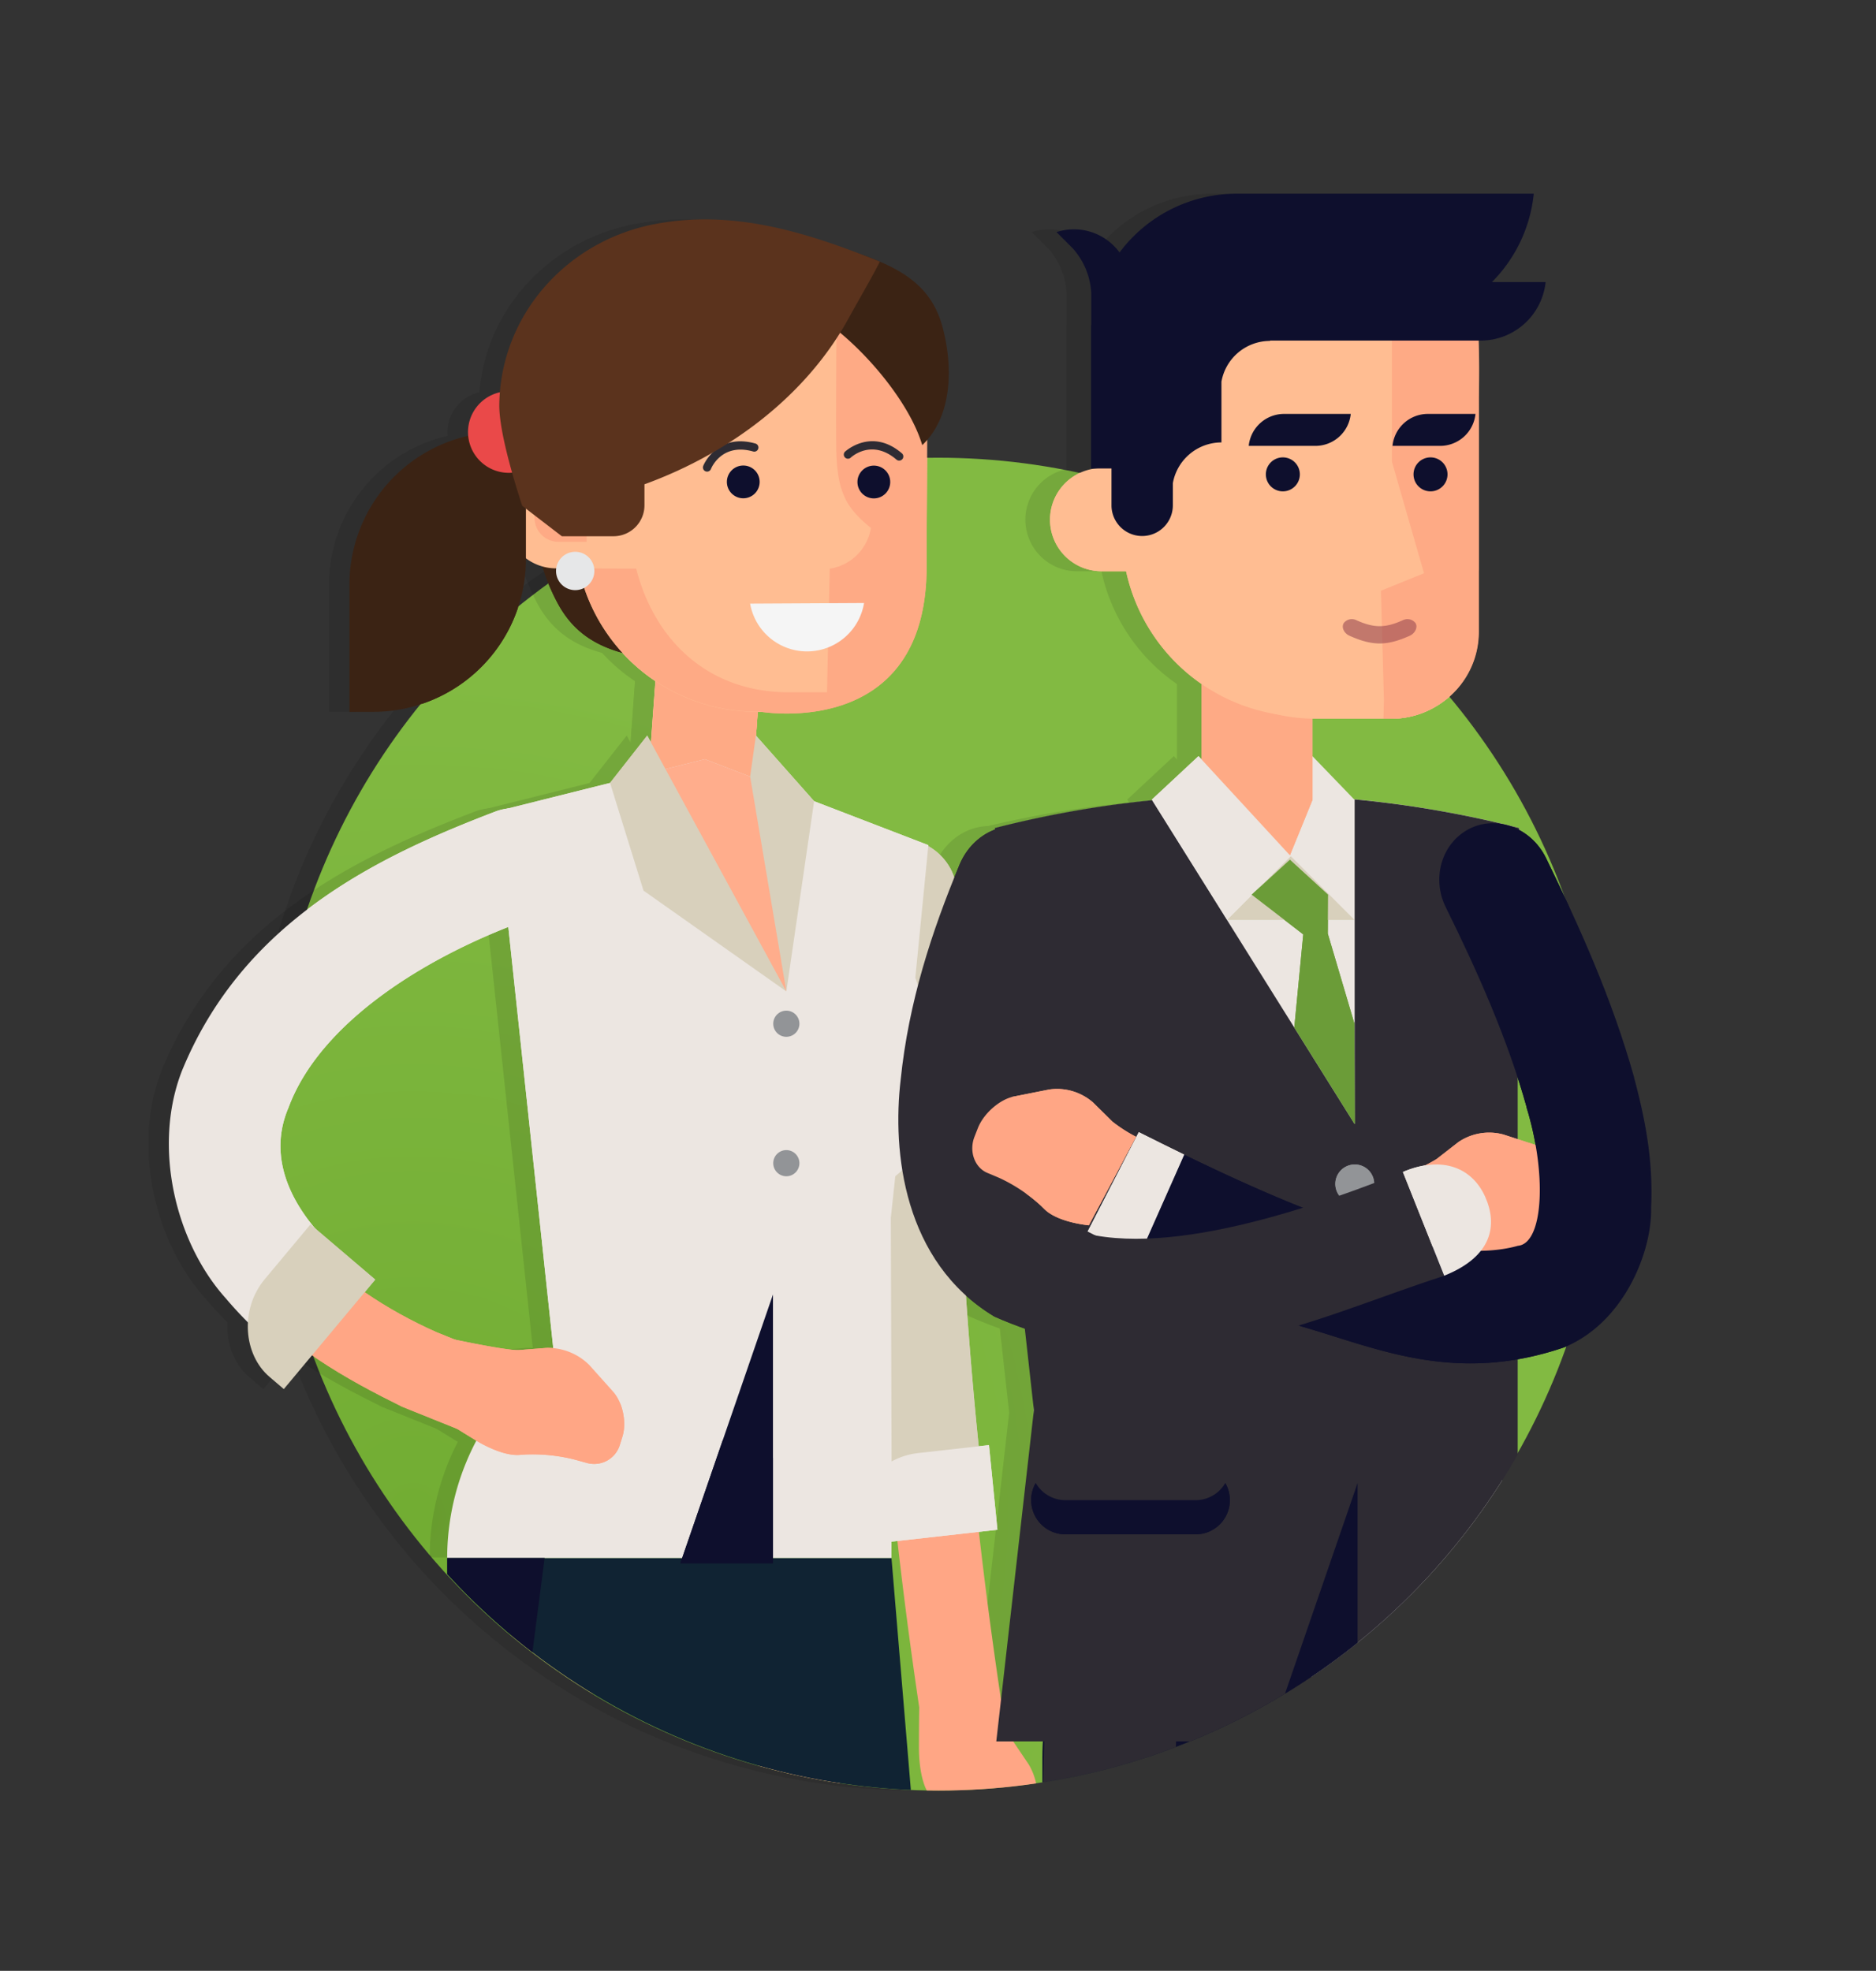 <svg id="How_it_works:_Sales_Professional" data-name="How it works: Sales Professional" xmlns="http://www.w3.org/2000/svg" width="552" height="580" viewBox="0 0 552 580"><rect x="0" y="0" width="552" height="580" fill="#333333" stroke="none"/><defs><style>.cls-1{fill:none}.cls-2{fill-opacity:.1}.cls-3{fill:url(#radial-gradient)}.cls-4{opacity:.1}.cls-5{clip-path:url(#clip-path)}.cls-6{fill:#3b2314}.cls-7{fill:#ffbd92}.cls-8{fill:#feaa85}.cls-9{fill:#f5f5f5}.cls-10{fill:#e6e7e8}.cls-11{fill:#2e2b33}.cls-12{fill:#0e0f2d}.cls-13{fill:#ffa685}.cls-14{fill:#f6977f}.cls-15{fill:#102333}.cls-16{fill:#d8d0bc}.cls-17{fill:#ece6e1}.cls-18{fill:#ffad8c}.cls-19{fill:#ff7262}.cls-20{fill:#5b331d}.cls-21{fill:#929497}.cls-22{fill:#6b9c38}.cls-23{fill:#90414d;opacity:.55}.cls-24{fill:#ea4949}</style><radialGradient id="radial-gradient" cx="121.5" cy="446.11" r="250.06" gradientUnits="userSpaceOnUse"><stop offset="0" stop-color="#72ad33"/><stop offset="1" stop-color="#82ba42"/></radialGradient><clipPath id="clip-path"><circle class="cls-1" cx="276.27" cy="330.82" r="196.12"/></clipPath></defs><title>LP-Howitworks-Sales-Professionals</title><circle class="cls-2" cx="269.67" cy="330.82" r="196.12"/><circle class="cls-3" cx="276.01" cy="330.82" r="196.12"/><g class="cls-4"><path d="M200.46 172.94c-15.22-4.17-37-20.06-45.06-34.39-7.34 11.51-3.39 27.67 2.64 38.92 6.1 11.4 15.94 14.72 28 16.45a66.77 66.77 0 0 0 19.94-.18z"/><path d="M204 176a15.34 15.34 0 0 1 14.2 16.41l-3.71 51.23a15.34 15.34 0 1 1-30.61-2.21l3.7-51.24A15.34 15.34 0 0 1 204 176z"/><path d="M204 176a15.34 15.34 0 0 1 14.2 16.41l-3.71 51.23a15.36 15.36 0 0 1-15 14.24l1.12-15.5a15.34 15.34 0 0 0-14.2-16.4h-1.35l2.58-35.76A15.34 15.34 0 0 1 204 176z"/><path d="M169.81 88.79l91.4.34a58.21 58.21 0 0 1 5.6 25.47l-.18 52.4c-3 45.18-49.12 42.48-49.12 42.48h-1.18a53.41 53.41 0 0 1-53.2-53.59l.15-41.66a53.17 53.17 0 0 1 6.53-25.44z"/><path d="M157.71 137.47a14.9 14.9 0 1 0-.11 29.8l24.24.08-.79-29.78z"/><path d="M151.26 152.35a7.06 7.06 0 0 0 7 7.11h8.34v-14.15h-8.33a7.09 7.09 0 0 0-7.01 7.04zM168.88 168a5.64 5.64 0 1 1-5.67-5.61 5.62 5.62 0 0 1 5.67 5.61z"/><path d="M157.62 131.18v5.62c8.38 1.2 15.71 3.2 15.28 20.31a9.19 9.19 0 0 0 9.22-9.17v-6.64a14.82 14.82 0 0 1 7.06-10.12zM269.38 305.72l-6.07-18 3.84-39-65.77-25.28-61.46 15.39 17.88 167.55 98.49 10.19-.18-58.17 1.32-12.25a36.66 36.66 0 0 0 11.95-40.43zM96.8 172.07v37.42h7a44.94 44.94 0 0 0 44.93-45v-37.36h-6.94a44.94 44.94 0 0 0-44.99 44.94z"/><path d="M143.69 115.15a12 12 0 1 0 12 12 12 12 0 0 0-12-12z"/><path d="M147.64 148.85c-3.72-11.38-6.86-23.34-6.75-29.92C141.35 92.51 160.8 71 186.4 66c23.3-4.55 45.15 2.42 66.48 11-2.87 5.64-6.09 11-9.11 16.52-12.3 22.59-34.7 39.75-60.15 49v6.19a9.12 9.12 0 0 1-9.13 9.1H159.3zM177.14 422.75c1.29-4.14.07-10.06-2.72-13.18l-7-7.83a17.3 17.3 0 0 0-12.58-5.07l-8 .63c-4.13.34-25.92-4.56-25.92-4.56l-4.42 20.08s6.6 4.4 17.18 10.87c3.53 2.17 9 4.78 13.18 4.47l1.62-.12a50.71 50.71 0 0 1 14.72 1.53l3.63 1a7.9 7.9 0 0 0 9.56-5.41z"/><path d="M63.72 379c14.43 17.22 32.67 27.1 48.63 35l16.43 6.61 8-22.78-14.27-5.75c-14.89-6.61-28.7-15.83-38.1-26.52z"/><path d="M103.05 376.15c-19.53-13.64-32-31.9-24.19-50.17 9.32-25.25 41-45.14 72.28-56 7.67-2.56 11.87-11.83 9.4-20.65a15.82 15.82 0 0 0-20.61-10.57c-35.28 13.45-74.54 32.54-92.45 76.46-8.62 22.23-1.92 50.31 12.88 66.8a111.54 111.54 0 0 0 20.19 18.67zM225.36 291.76l-42.02-29.66-9.86-31.7 10.94-13.94 40.94 75.3z"/><circle cx="225.36" cy="301.27" r="3.85"/><path d="M104.39 376.57l-19.05-16.24-13.45 16.11c-7.43 8.89-6.25 22.3 1.42 28.78l4.18 3.57zM200.36 384.35A73.78 73.78 0 0 1 257.17 411v47.32H126.43v-.11a74 74 0 0 1 73.93-73.86z"/></g><g class="cls-4"><path d="M362.62 164.51a16.3 16.3 0 0 0-16.31 16.3v54.57l26 16.3 6.64-16.3v-54.57a16.3 16.3 0 0 0-16.33-16.3z"/><path d="M427.8 96.59v70.85a66.54 66.54 0 0 1-21.58 43.47c-1.81.38-28.83 0-29.24 0a54.27 54.27 0 0 1-54.12-54.41V96.59z"/><path d="M317.28 137.76a15.18 15.18 0 1 0 0 30.35H342l-.91-30.35zM353.85 270.72l-22.17-35.41 13.72-12.79 26.88 29.17-18.43 19.03zM405.52 344.9c-34.68 13.77-78.9 27.33-103 14.54-21.23-11.76-11.74-59.39 2.89-92.32 3.55-8.43.28-18.4-7.86-22.47s-18.41.18-22.45 9.77c-8.22 19.8-15 40.48-17.34 63.37-2.48 21.07.75 53.56 27.61 69.68 52.17 23 93.32.47 132.28-12zM429.75 352.19c-3.7-8.28-12.33-12.33-24.23-7.29l12.17 30.53c14.24-5.7 15.76-14.95 12.06-23.24z"/><path d="M318.41 350.7l-5.28 9.9c-4.1-.45-10-1.79-13-4.69l-1.13-1.14a47.43 47.43 0 0 0-12.25-8.13l-3.45-1.45c-3.77-1.57-5.49-6.36-3.82-10.64l1-2.55c1.67-4.29 6.44-8.47 10.58-9.29l10.41-2.07a16.08 16.08 0 0 1 12.89 3.81l5.72 5.64a43 43 0 0 0 6.94 4.46zM296.16 441.47a10.06 10.06 0 0 0 10.08 10.07h38.31a10.07 10.07 0 0 0 10.08-10.07 10.08 10.08 0 0 0-10.08-10.08h-38.31a10.07 10.07 0 0 0-10.08 10.08z"/><path d="M296.16 431.4a10.08 10.08 0 0 0 10.08 10.08h38.31a10.09 10.09 0 0 0 10.08-10.08 10.08 10.08 0 0 0-10.08-10.08h-38.31a10.07 10.07 0 0 0-10.08 10.08zM444 57h-87.32a43 43 0 0 0-34.51 17.3 16.63 16.63 0 0 0-18.55-6l4.79 4.8a21.44 21.44 0 0 1 5.44 13.15v9.16c0 .12 0 .23-.05.35v42.11h6v10.85a9 9 0 1 0 18.05 0v-6.52a14.55 14.55 0 0 1 14.3-12v-17.87a14.52 14.52 0 0 1 14.29-12v-.1h61.96A19.23 19.23 0 0 0 447.53 83h-15.76A43 43 0 0 0 444 57z"/><path d="M331.77 236.2l59.6 95.31V236a314.37 314.37 0 0 1 48.4 8.42l-.43 71.67-14.4 137.23-139.06 59.87 11.06-97.47-11.06-99.66-.42-71.67a312.13 312.13 0 0 1 46.31-8.19z"/></g><g class="cls-5"><path class="cls-6" d="M206.48 172.94c-15.22-4.17-37-20.06-45.06-34.39-7.34 11.51-3.39 27.67 2.64 38.92 6.1 11.4 15.94 14.72 28 16.45a66.77 66.77 0 0 0 19.94-.18z"/><path class="cls-7" d="M210 176a15.34 15.34 0 0 1 14.2 16.41l-3.71 51.23a15.34 15.34 0 1 1-30.61-2.21l3.7-51.24A15.34 15.34 0 0 1 210 176z"/><path class="cls-8" d="M210 176a15.34 15.34 0 0 1 14.2 16.41l-3.71 51.23a15.36 15.36 0 0 1-15 14.24l1.12-15.5a15.34 15.34 0 0 0-14.2-16.4h-1.35l2.58-35.76A15.34 15.34 0 0 1 210 176z"/><path class="cls-7" d="M175.82 88.79l91.4.34a58.21 58.21 0 0 1 5.6 25.47l-.18 52.4c-3 45.18-49.12 42.48-49.12 42.48h-1.18a53.41 53.41 0 0 1-53.2-53.59l.15-41.66a53.17 53.17 0 0 1 6.53-25.44z"/><path class="cls-8" d="M175.88 88.79h13.28a53 53 0 0 0-3.87 19.72l-.15 41.67c-.11 29.49 17.21 53.45 46.68 53.55h11.52l.8-36.37a14.46 14.46 0 0 0 12.12-12c-7.85-6.32-10.14-11.21-10.22-24.92-.11-10.36.14-41.45.14-41.45l21.05.08a58.21 58.21 0 0 1 5.6 25.47l-.18 52.4c-.09 51.29-49.12 42.48-49.12 42.48h-1.18a53.41 53.41 0 0 1-53.2-53.59l.15-41.66a53.19 53.19 0 0 1 6.58-25.38z"/><path class="cls-9" d="M220.72 177.64a17 17 0 0 0 33.52-.18z"/><path class="cls-7" d="M163.72 137.47a14.9 14.9 0 1 0-.11 29.8l24.24.08-.79-29.78z"/><path class="cls-8" d="M157.28 152.35a7.06 7.06 0 0 0 7 7.11h8.34v-14.15h-8.33a7.09 7.09 0 0 0-7.01 7.04z"/><path class="cls-10" d="M174.89 168a5.64 5.64 0 1 1-5.67-5.61 5.62 5.62 0 0 1 5.67 5.61z"/><path class="cls-11" d="M163.63 131.18v5.62c8.36 1.23 15.74 3.22 15.3 20.31a9.19 9.19 0 0 0 9.22-9.17v-6.64a14.82 14.82 0 0 1 7.06-10.12z"/><path class="cls-12" d="M223.52 141.86a4.82 4.82 0 1 1-4.82-4.86 4.81 4.81 0 0 1 4.82 4.86zM261.94 141.86a4.82 4.82 0 1 1-4.82-4.83 4.81 4.81 0 0 1 4.82 4.83z"/><path class="cls-11" d="M208.05 138.79a1.22 1.22 0 0 1-1.13-1.67c0-.1 4-9.86 15.44-6.57a1.22 1.22 0 0 1-.67 2.34c-9.3-2.67-12.37 4.81-12.5 5.13a1.22 1.22 0 0 1-1.14.77zM264.57 135.55a1.21 1.21 0 0 1-.79-.29c-7.3-6.26-13.26-.78-13.5-.54a1.22 1.22 0 0 1-1.68-1.76c.08-.07 7.78-7.27 16.78.45a1.22 1.22 0 0 1-.79 2.14z"/><path class="cls-13" d="M304.79 532.56a18.14 18.14 0 0 0-2.14-13.38l-4.46-6.61c-2.32-3.4-9.14-24.66-9.14-24.66l-18.38 6.19s-.29 7.89-.28 20.27c0 4.12.62 10.19 2.91 13.6l.9 1.34a53.79 53.79 0 0 1 6 13.49z"/><path class="cls-13" d="M255.61 270.59c-1.91 79.34 3.74 161.61 16.82 244.64l23.82-3.9C283.4 429.8 277.85 349 279.74 271.19c.14-6.35-5.13-11.8-11.75-12.14a11.74 11.74 0 0 0-12.38 11.55zM276.22 537a8.2 8.2 0 0 0 8.28 8.13l12.9-.12a8.21 8.21 0 1 0-.15-16.41l-12.9.13a8.19 8.19 0 0 0-8.13 8.27zM219.42 848.82a12.56 12.56 0 0 1-2.09-.18 12.42 12.42 0 0 1-10.17-14.32l2.57-15c11.66-67.57 24.87-162.23 12.54-293.45a12.42 12.42 0 1 1 24.73-2.3c12.64 134.51-.87 230.91-12.79 300l-2.56 14.9a12.42 12.42 0 0 1-12.23 10.34z"/><path class="cls-14" d="M247 523.57a12.42 12.42 0 1 0-24.73 2.33c3.29 35 4.75 66.07 4.92 94.16h24.87c-.19-28.77-1.69-60.62-5.06-96.49z"/><path class="cls-13" d="M174.44 481.17v375.2l-25.68-21.7v-353.5h25.68z"/><path class="cls-14" d="M148.75 481.16h25.69v138.89h-25.69z"/><path class="cls-15" d="M273.61 593.78H131.58V458.49h130.73l11.3 135.29z"/><path class="cls-16" d="M257.64 453.32a1339.81 1339.81 0 0 1-9.28-190.56 16.26 16.26 0 0 1 17-16c9.16.38 16.41 7.88 16.21 16.77a1306.87 1306.87 0 0 0 9.05 185.79z"/><path class="cls-17" d="M293.49 450.19L291 425.28l-20.85 2.34c-11.51 1.29-19.94 11.78-18.88 21.77l.56 5.47zM275.4 305.72l-6.07-18 3.84-39-65.77-25.3-61.46 15.39 17.88 167.55 98.49 10.19-.18-58.17 1.32-12.25a36.66 36.66 0 0 0 11.95-40.41z"/><path class="cls-18" d="M186.03 228.77l45.35 62.99v-59.12l-23.98-9.22-21.37 5.35z"/><path class="cls-6" d="M102.82 172.07v37.42h7a44.94 44.94 0 0 0 44.93-45v-37.36h-6.94a44.94 44.94 0 0 0-44.99 44.94z"/><path class="cls-19" d="M149.71 115.15a12 12 0 1 0 12 12 12 12 0 0 0-12-12z"/><path class="cls-6" d="M237.37 91.15c13.07 6.84 29.7 25.46 34 39.85 9.18-8.72 9-23.9 5.85-35.15-3.17-11.4-11.48-16.37-22.16-20.4a64.31 64.31 0 0 0-18.32-3.95z"/><path class="cls-20" d="M153.66 148.85c-3.72-11.38-6.86-23.34-6.75-29.92.46-26.42 19.91-47.93 45.5-52.93 23.3-4.55 45.15 2.42 66.48 11-2.87 5.64-6.09 11-9.11 16.52-12.3 22.59-34.7 39.75-60.15 49v6.19a9.12 9.12 0 0 1-9.13 9.1h-15.18z"/><path class="cls-17" d="M205.51 384.56a73.78 73.78 0 0 1 56.81 26.62v47.32H131.58v-.11a74 74 0 0 1 73.93-73.83z"/><path class="cls-13" d="M183.15 422.75c1.29-4.14.07-10.06-2.72-13.18l-7-7.83a17.3 17.3 0 0 0-12.58-5.07l-8 .63c-4.13.34-25.92-4.56-25.92-4.56l-4.42 20.08s6.6 4.4 17.18 10.87c3.53 2.17 9 4.78 13.18 4.47l1.62-.12a50.71 50.71 0 0 1 14.72 1.53l3.63 1a7.9 7.9 0 0 0 9.56-5.41z"/><path class="cls-13" d="M69.73 379c14.43 17.22 32.67 27.1 48.63 35l16.43 6.61 8-22.78-14.27-5.75c-14.89-6.61-28.7-15.83-38.1-26.52z"/><path class="cls-17" d="M109.07 376.15c-19.53-13.64-32-31.9-24.19-50.17 9.32-25.25 41-45.14 72.28-56 7.67-2.56 11.87-11.83 9.4-20.65a15.82 15.82 0 0 0-20.61-10.57c-35.28 13.45-74.54 32.54-92.45 76.46-8.62 22.23-1.92 50.31 12.88 66.8a111.54 111.54 0 0 0 20.19 18.67z"/><path class="cls-16" d="M231.38 291.76l-42.03-29.66-9.85-31.7 10.94-13.94 40.94 75.3z"/><circle class="cls-21" cx="231.37" cy="301.27" r="3.85"/><circle class="cls-21" cx="231.37" cy="342.31" r="3.85"/><path class="cls-17" d="M231.38 291.76l8.17-55.98-17.13-19.32-1.7 12.08 10.66 63.22z"/><path class="cls-12" d="M227.44 460.04h-27.25l27.25-79.08v79.08zM142.76 593.78h-11.18V458.49h28.67l-17.49 135.29z"/><path class="cls-16" d="M110.41 376.57l-19.06-16.24-13.44 16.11c-7.43 8.89-6.25 22.3 1.42 28.78l4.18 3.57z"/><g><path class="cls-11" d="M391 837.6l4.72-359.52c.13-9.93 8.9-17.89 19.63-17.76s19.3 8.32 19.17 18.26l-4.71 359z"/><path class="cls-12" d="M369.34 447.2c34.56 0 62.6 31.33 62.6 70v14.28H306.72v-14.31c0-38.64 28.02-69.97 62.62-69.97z"/><path class="cls-11" d="M294.71 834.89c6.34-122 10.57-234.76 13.4-357.06.21-9.88 9.07-17.71 19.77-17.51s19.24 8.45 19 18.37c-2.85 122.27-7.06 234.75-13.4 357z"/><path class="cls-12" d="M480.86 317.16c-6.52-23.24-16-44.24-26-64.74-4.48-9-14.78-12.65-22.77-8.38s-10.87 14.55-6.66 23c9.56 19.34 18.31 39.18 23.78 58.82z"/><path class="cls-17" d="M386.17 222.52l12.26 12.72a314.58 314.58 0 0 1 48.6 8.44l-5 71.67v184l-137.82-14.57v-184l-11.48-57a316.91 316.91 0 0 1 77.15-9.83z"/><path class="cls-16" d="M398.64 235.26v35.46L419.58 245l.61-6.92c-7.19-1.18-14.37-2.13-21.55-2.82z"/><path class="cls-8" d="M369.87 164.51a16.3 16.3 0 0 0-16.31 16.3v54.57l26 16.3 6.64-16.3v-54.57a16.3 16.3 0 0 0-16.33-16.3z"/><path class="cls-7" d="M435.06 96.59v70.85a66.54 66.54 0 0 1-21.58 43.47c-1.81.38-28.83 0-29.24 0a54.27 54.27 0 0 1-54.12-54.41V96.59z"/><path class="cls-7" d="M324.53 137.76a15.18 15.18 0 1 0 0 30.35h24.7l-.91-30.35z"/><path class="cls-17" d="M361.11 270.72l-22.18-35.41 13.72-12.79 26.88 29.17-18.42 19.03z"/><path class="cls-16" d="M361.11 270.72l18.7-18.7 18.7 18.7h-37.4z"/><path class="cls-11" d="M339 235.49l59.6 95.31v-95.54a314.37 314.37 0 0 1 48.4 8.42l-.43 71.67v197.13H293.15L304.21 415l-11.06-99.66-.42-71.67a312.13 312.13 0 0 1 46.27-8.18z"/><path class="cls-21" d="M392.91 348.41a5.72 5.72 0 1 0 5.73-5.72 5.73 5.73 0 0 0-5.73 5.72z"/><path class="cls-22" d="M390.69 274.74l7.82 26.45.12 29.62-17.79-28.46 2.63-27.37-15.17-11.69 11.25-10.3 11.22 10.28-.08 11.47z"/><path class="cls-13" d="M457.55 360.36c4.79-2.28 6.2-5.67 5-10.12l-.71-2.65c-1.16-4.45-5.41-9.15-9.42-10.45l-10.1-3.28a16.07 16.07 0 0 0-13.25 2.28l-6.34 4.94a43.6 43.6 0 0 1-7.42 3.62l10.76 27.49c4.12 0 10.19.29 17.59-2.73s9.11-6.83 13.89-9.1z"/><path class="cls-12" d="M446.65 366.62c7.52-.71 8.55-21.2 2.51-40.78l14.67-9.48 17 .79c3.11 11.7 5.67 24 5 38.22.3 13.37-8.27 34.07-25.63 41.15-32.17 10.93-54.86.28-77.26-6.17a480.6 480.6 0 0 1-47.92-20.47l13.36-30.09c34.15 16.59 74.53 33.51 98.27 26.83z"/><path class="cls-17" d="M335.08 333.18c4.3 2.16 8.79 4.39 13.37 6.62l-13.35 30.09q-7.58-3.68-15.06-7.49z"/><path class="cls-11" d="M412.77 344.9c-34.68 13.77-78.9 27.33-103 14.54-21.23-11.76-11.74-59.39 2.89-92.32 3.55-8.43.28-18.4-7.86-22.47s-18.41.18-22.45 9.77c-8.22 19.8-15 40.48-17.34 63.37-2.48 21.07.75 53.56 27.61 69.68 52.17 23 93.32.47 132.28-12z"/><path class="cls-17" d="M437 352.19c-3.7-8.28-12.33-12.33-24.23-7.29l12.17 30.53c14.25-5.7 15.76-14.95 12.06-23.24z"/><path class="cls-13" d="M325.67 350.7l-5.28 9.9c-4.1-.45-10-1.79-13-4.69l-1.17-1.14a47.43 47.43 0 0 0-12.22-8.14l-3.45-1.45c-3.77-1.57-5.49-6.36-3.82-10.64l1-2.55c1.67-4.29 6.44-8.47 10.58-9.29l10.41-2.07a16.08 16.08 0 0 1 12.89 3.81l5.72 5.64a43 43 0 0 0 6.94 4.46z"/><path class="cls-12" d="M303.42 441.47a10.06 10.06 0 0 0 10.08 10.07h38.3a10.07 10.07 0 0 0 10.08-10.07 10.08 10.08 0 0 0-10.08-10.07h-38.31a10.07 10.07 0 0 0-10.08 10.08z"/><path class="cls-11" d="M303.42 431.4a10.08 10.08 0 0 0 10.08 10.08h38.3a10.09 10.09 0 0 0 10.08-10.08 10.08 10.08 0 0 0-10.08-10.08h-38.31a10.07 10.07 0 0 0-10.08 10.08z"/><path class="cls-12" d="M399.46 513.59h-26.58l26.58-77.16v77.16z"/><path class="cls-7" d="M435.06 120.5c0-28.23-19.77-51.12-48-51.12a51.12 51.12 0 0 0-51.12 51.12v39.89a51.12 51.12 0 0 0 51.12 51.12h22.32a25.65 25.65 0 0 0 25.68-25.43z"/><path class="cls-8" d="M407.07 211.51h2.3a25.42 25.42 0 0 0 9-1.65l.41-.16q.81-.32 1.61-.7l.68-.34c.42-.22.83-.44 1.23-.67l.83-.51q.49-.31 1-.64c.32-.22.62-.43.93-.66l.24-.18a25.25 25.25 0 0 0 9.84-19.92V120.5c0-20.19 3-56-25.59-45.95v61.26l9.46 32.89-12.68 5.14.88 32.18z"/><path class="cls-12" d="M425.92 139.6a5 5 0 0 1-5 5 5 5 0 0 1-5-5 5 5 0 0 1 5-5 5 5 0 0 1 5 5zM382.47 139.6a5 5 0 0 1-5 5 5 5 0 0 1-5-5 5 5 0 0 1 5-5 5 5 0 0 1 5 5z"/><path class="cls-23" d="M416.48 183.34c.76 1.15 0 3-1.7 3.77-6.74 3-10.93 3-17.67 0-1.75-.78-2.46-2.62-1.7-3.77a3 3 0 0 1 3.74-.8c5.19 2.31 8.41 2.31 13.59 0a3 3 0 0 1 3.74.8z"/><path class="cls-12" d="M377.84 121.81h19.61a10.47 10.47 0 0 1-10.45 9.41h-19.57a10.46 10.46 0 0 1 10.41-9.41zM420.15 121.81h14a10.47 10.47 0 0 1-10.41 9.41h-14a10.45 10.45 0 0 1 10.41-9.41z"/><path class="cls-12" d="M451.3 57h-87.37a43 43 0 0 0-34.51 17.3 16.63 16.63 0 0 0-18.55-6l4.79 4.8a21.44 21.44 0 0 1 5.44 13.15v9.16c0 .12 0 .23-.05.35v42.11h6v10.85a9 9 0 1 0 18.05 0v-6.52a14.55 14.55 0 0 1 14.3-12v-17.87a14.52 14.52 0 0 1 14.29-12v-.1h61.92A19.23 19.23 0 0 0 454.79 83H439a43 43 0 0 0 12.3-26z"/></g></g><path class="cls-6" d="M206.48 172.94c-15.22-4.17-37-20.06-45.06-34.39-7.34 11.51-3.39 27.67 2.64 38.92 6.1 11.4 15.94 14.72 28 16.45a66.77 66.77 0 0 0 19.94-.18z"/><path class="cls-7" d="M210 176a15.34 15.34 0 0 1 14.2 16.41l-3.71 51.23a15.34 15.34 0 1 1-30.61-2.21l3.7-51.24A15.34 15.34 0 0 1 210 176z"/><path class="cls-8" d="M210 176a15.34 15.34 0 0 1 14.2 16.41l-3.71 51.23a15.36 15.36 0 0 1-15 14.24l1.12-15.5a15.34 15.34 0 0 0-14.2-16.4h-1.35l2.58-35.76A15.34 15.34 0 0 1 210 176z"/><path class="cls-7" d="M175.82 88.79l91.4.34a58.21 58.21 0 0 1 5.6 25.47l-.18 52.4c-3 45.18-49.12 42.48-49.12 42.48h-1.18a53.41 53.41 0 0 1-53.2-53.59l.15-41.66a53.17 53.17 0 0 1 6.53-25.44z"/><path class="cls-8" d="M175.88 88.79h13.28a53 53 0 0 0-3.87 19.72l-.15 41.67c-.11 29.49 17.21 53.45 46.68 53.55h11.52l.8-36.37a14.46 14.46 0 0 0 12.12-12c-7.85-6.32-10.14-11.21-10.22-24.92-.11-10.36.14-41.45.14-41.45l21.05.08a58.21 58.21 0 0 1 5.6 25.47l-.18 52.4c-.09 51.29-49.12 42.48-49.12 42.48h-1.18a53.41 53.41 0 0 1-53.2-53.59l.15-41.66a53.19 53.19 0 0 1 6.58-25.38z"/><path class="cls-9" d="M220.72 177.64a17 17 0 0 0 33.52-.18z"/><path class="cls-7" d="M163.72 137.47a14.9 14.9 0 1 0-.11 29.8l24.24.08-.79-29.78z"/><path class="cls-8" d="M157.28 152.35a7.06 7.06 0 0 0 7 7.11h8.34v-14.15h-8.33a7.09 7.09 0 0 0-7.01 7.04z"/><path class="cls-10" d="M174.89 168a5.64 5.64 0 1 1-5.67-5.61 5.62 5.62 0 0 1 5.67 5.61z"/><path class="cls-11" d="M163.63 131.18v5.62c8.36 1.23 15.74 3.22 15.3 20.31a9.19 9.19 0 0 0 9.22-9.17v-6.64a14.82 14.82 0 0 1 7.06-10.12z"/><path class="cls-12" d="M223.52 141.86a4.82 4.82 0 1 1-4.82-4.86 4.81 4.81 0 0 1 4.82 4.86zM261.94 141.86a4.82 4.82 0 1 1-4.82-4.83 4.81 4.81 0 0 1 4.82 4.83z"/><path class="cls-11" d="M208.05 138.79a1.22 1.22 0 0 1-1.13-1.67c0-.1 4-9.86 15.44-6.57a1.22 1.22 0 0 1-.67 2.34c-9.3-2.67-12.37 4.81-12.5 5.13a1.22 1.22 0 0 1-1.14.77zM264.57 135.55a1.21 1.21 0 0 1-.79-.29c-7.3-6.26-13.26-.78-13.5-.54a1.22 1.22 0 0 1-1.68-1.76c.08-.07 7.78-7.27 16.78.45a1.22 1.22 0 0 1-.79 2.14z"/><path class="cls-16" d="M257.64 453.32a1339.81 1339.81 0 0 1-9.28-190.56 16.26 16.26 0 0 1 17-16c9.16.38 16.41 7.88 16.21 16.77a1306.87 1306.87 0 0 0 9.05 185.79z"/><path class="cls-17" d="M293.49 450.19L291 425.28l-20.85 2.34c-11.51 1.29-19.94 11.78-18.88 21.77l.56 5.47z"/><path class="cls-17" d="M275.4 305.72l-6.07-18 3.84-39-65.77-25.3-61.46 15.39 17.88 167.55 98.56 35.11-.26-83.09 1.32-12.25a36.66 36.66 0 0 0 11.96-40.41z"/><path class="cls-18" d="M186.03 228.77l45.35 62.99v-59.12l-23.98-9.22-21.37 5.35z"/><path class="cls-6" d="M102.82 172.07v37.42h7a44.94 44.94 0 0 0 44.93-45v-37.36h-6.94a44.94 44.94 0 0 0-44.99 44.94z"/><path class="cls-24" d="M149.71 115.15a12 12 0 1 0 12 12 12 12 0 0 0-12-12z"/><path class="cls-6" d="M237.37 91.15c13.07 6.84 29.7 25.46 34 39.85 9.18-8.72 9-23.9 5.85-35.15-3.17-11.4-11.48-16.37-22.16-20.4a64.31 64.31 0 0 0-18.32-3.95z"/><path class="cls-20" d="M153.66 148.85c-3.72-11.38-6.86-23.34-6.75-29.92.46-26.42 19.91-47.93 45.5-52.93 23.3-4.55 45.15 2.42 66.48 11-2.87 5.64-6.09 11-9.11 16.52-12.3 22.59-34.7 39.75-60.15 49v6.19a9.12 9.12 0 0 1-9.13 9.1h-15.18z"/><path class="cls-13" d="M183.15 422.75c1.29-4.14.07-10.06-2.72-13.18l-7-7.83a17.3 17.3 0 0 0-12.58-5.07l-8 .63c-4.13.34-25.92-4.56-25.92-4.56l-4.42 20.08s6.6 4.4 17.18 10.87c3.53 2.17 9 4.78 13.18 4.47l1.62-.12a50.71 50.71 0 0 1 14.72 1.53l3.63 1a7.9 7.9 0 0 0 9.56-5.41z"/><path class="cls-13" d="M69.73 379c14.43 17.22 32.67 27.1 48.63 35l16.43 6.61 8-22.78-14.27-5.75c-14.89-6.61-28.7-15.83-38.1-26.52z"/><path class="cls-17" d="M109.07 376.15c-19.53-13.64-32-31.9-24.19-50.17 9.32-25.25 41-45.14 72.28-56 7.67-2.56 11.87-11.83 9.4-20.65a15.82 15.82 0 0 0-20.61-10.57c-35.28 13.45-74.54 32.54-92.45 76.46-8.62 22.23-1.92 50.31 12.88 66.8a111.54 111.54 0 0 0 20.19 18.67z"/><path class="cls-16" d="M231.38 291.76l-42.03-29.66-9.85-31.7 10.94-13.94 40.94 75.3z"/><circle class="cls-21" cx="231.37" cy="301.27" r="3.85"/><circle class="cls-21" cx="231.37" cy="342.31" r="3.85"/><path class="cls-16" d="M231.38 291.76l8.17-55.98-17.13-19.32-1.7 12.08 10.66 63.22z"/><path class="cls-12" d="M227.44 460.04h-27.25l27.25-79.08v79.08z"/><path class="cls-16" d="M110.41 376.57l-19.06-16.24-13.44 16.11c-7.43 8.89-6.25 22.3 1.42 28.78l4.18 3.57z"/><g><path class="cls-11" d="M308.12 477.83c.21-9.88 9.07-17.71 19.77-17.51s19.24 8.45 19 18.37"/><path class="cls-12" d="M480.86 317.16c-6.52-23.24-16-44.24-26-64.74-4.48-9-14.78-12.65-22.77-8.38s-10.87 14.55-6.66 23c9.56 19.34 18.31 39.18 23.78 58.82z"/><path class="cls-8" d="M369.87 164.51a16.3 16.3 0 0 0-16.31 16.3v54.57l26 16.3 6.64-16.3v-54.57a16.3 16.3 0 0 0-16.33-16.3z"/><path class="cls-7" d="M435.06 96.59v70.85a66.54 66.54 0 0 1-21.58 43.47c-1.81.38-28.83 0-29.24 0a54.27 54.27 0 0 1-54.12-54.41V96.59z"/><path class="cls-7" d="M324.53 137.76a15.18 15.18 0 1 0 0 30.35h24.7l-.91-30.35z"/><path class="cls-17" d="M361.11 270.72l-22.18-35.41 13.72-12.79 26.88 29.17-18.42 19.03z"/><path class="cls-16" d="M361.11 270.72l18.7-18.7 18.7 18.7h-37.4z"/><path class="cls-21" d="M392.91 348.41a5.72 5.72 0 1 0 5.73-5.72 5.73 5.73 0 0 0-5.73 5.72z"/><path class="cls-22" d="M390.69 274.74l7.82 26.45.12 29.62-17.79-28.46 2.63-27.37-15.17-11.69 11.25-10.3 11.22 10.28-.08 11.47z"/><path class="cls-13" d="M457.55 360.36c4.79-2.28 6.2-5.67 5-10.12l-.71-2.65c-1.16-4.45-5.41-9.15-9.42-10.45l-10.1-3.28a16.07 16.07 0 0 0-13.25 2.28l-6.34 4.94a43.6 43.6 0 0 1-7.42 3.62l10.76 27.49c4.12 0 10.19.29 17.59-2.73s9.11-6.83 13.89-9.1z"/><path class="cls-12" d="M446.65 366.62c7.52-.71 8.55-21.2 2.51-40.78l14.67-9.48 17 .79c3.11 11.7 5.67 24 5 38.22.3 13.37-8.27 34.07-25.63 41.15-32.17 10.93-54.86.28-77.26-6.17a480.6 480.6 0 0 1-47.92-20.47l13.36-30.09c34.15 16.59 74.53 33.51 98.27 26.83z"/><path class="cls-17" d="M335.08 333.18c4.3 2.16 8.79 4.39 13.37 6.62l-13.35 30.09q-7.58-3.68-15.06-7.49z"/><path class="cls-11" d="M412.77 344.9c-34.68 13.77-78.9 27.33-103 14.54-21.23-11.76-11.74-59.39 2.89-92.32 3.55-8.43.28-18.4-7.86-22.47s-18.41.18-22.45 9.77c-8.22 19.8-15 40.48-17.34 63.37-2.48 21.07.75 53.56 27.61 69.68 52.17 23 93.32.47 132.28-12z"/><path class="cls-17" d="M437 352.19c-3.7-8.28-12.33-12.33-24.23-7.29l12.17 30.53c14.25-5.7 15.76-14.95 12.06-23.24z"/><path class="cls-13" d="M325.67 350.7l-5.28 9.9c-4.1-.45-10-1.79-13-4.69l-1.17-1.14a47.43 47.43 0 0 0-12.22-8.14l-3.45-1.45c-3.77-1.57-5.49-6.36-3.82-10.64l1-2.55c1.67-4.29 6.44-8.47 10.58-9.29l10.41-2.07a16.08 16.08 0 0 1 12.89 3.81l5.72 5.64a43 43 0 0 0 6.94 4.46z"/><path class="cls-12" d="M303.42 441.47a10.06 10.06 0 0 0 10.08 10.07h38.3a10.07 10.07 0 0 0 10.08-10.07 10.08 10.08 0 0 0-10.08-10.07h-38.31a10.07 10.07 0 0 0-10.08 10.08z"/><path class="cls-11" d="M303.42 431.4a10.08 10.08 0 0 0 10.08 10.08h38.3a10.09 10.09 0 0 0 10.08-10.08 10.08 10.08 0 0 0-10.08-10.08h-38.31a10.07 10.07 0 0 0-10.08 10.08z"/><path class="cls-7" d="M435.06 120.5c0-28.23-19.77-51.12-48-51.12a51.12 51.12 0 0 0-51.12 51.12v39.89a51.12 51.12 0 0 0 51.12 51.12h22.32a25.65 25.65 0 0 0 25.68-25.43z"/><path class="cls-8" d="M407.07 211.51h2.3a25.42 25.42 0 0 0 9-1.65l.41-.16q.81-.32 1.61-.7l.68-.34c.42-.22.83-.44 1.23-.67l.83-.51q.49-.31 1-.64c.32-.22.62-.43.93-.66l.24-.18a25.25 25.25 0 0 0 9.84-19.92V120.5c0-20.19 3-56-25.59-45.95v61.26l9.46 32.89-12.68 5.14.88 32.18z"/><path class="cls-12" d="M425.92 139.6a5 5 0 0 1-5 5 5 5 0 0 1-5-5 5 5 0 0 1 5-5 5 5 0 0 1 5 5zM382.47 139.6a5 5 0 0 1-5 5 5 5 0 0 1-5-5 5 5 0 0 1 5-5 5 5 0 0 1 5 5z"/><path class="cls-23" d="M416.48 183.34c.76 1.15 0 3-1.7 3.77-6.74 3-10.93 3-17.67 0-1.75-.78-2.46-2.62-1.7-3.77a3 3 0 0 1 3.74-.8c5.19 2.31 8.41 2.31 13.59 0a3 3 0 0 1 3.74.8z"/><path class="cls-12" d="M377.84 121.81h19.61a10.47 10.47 0 0 1-10.45 9.41h-19.57a10.46 10.46 0 0 1 10.41-9.41zM420.15 121.81h14a10.47 10.47 0 0 1-10.41 9.41h-14a10.45 10.45 0 0 1 10.41-9.41z"/><path class="cls-12" d="M451.3 57h-87.37a43 43 0 0 0-34.51 17.3 16.63 16.63 0 0 0-18.55-6l4.79 4.8a21.44 21.44 0 0 1 5.44 13.15v9.16c0 .12 0 .23-.05.35v42.11h6v10.85a9 9 0 1 0 18.05 0v-6.52a14.55 14.55 0 0 1 14.3-12v-17.87a14.52 14.52 0 0 1 14.29-12v-.1h61.92A19.23 19.23 0 0 0 454.79 83H439a43 43 0 0 0 12.3-26z"/></g></svg>